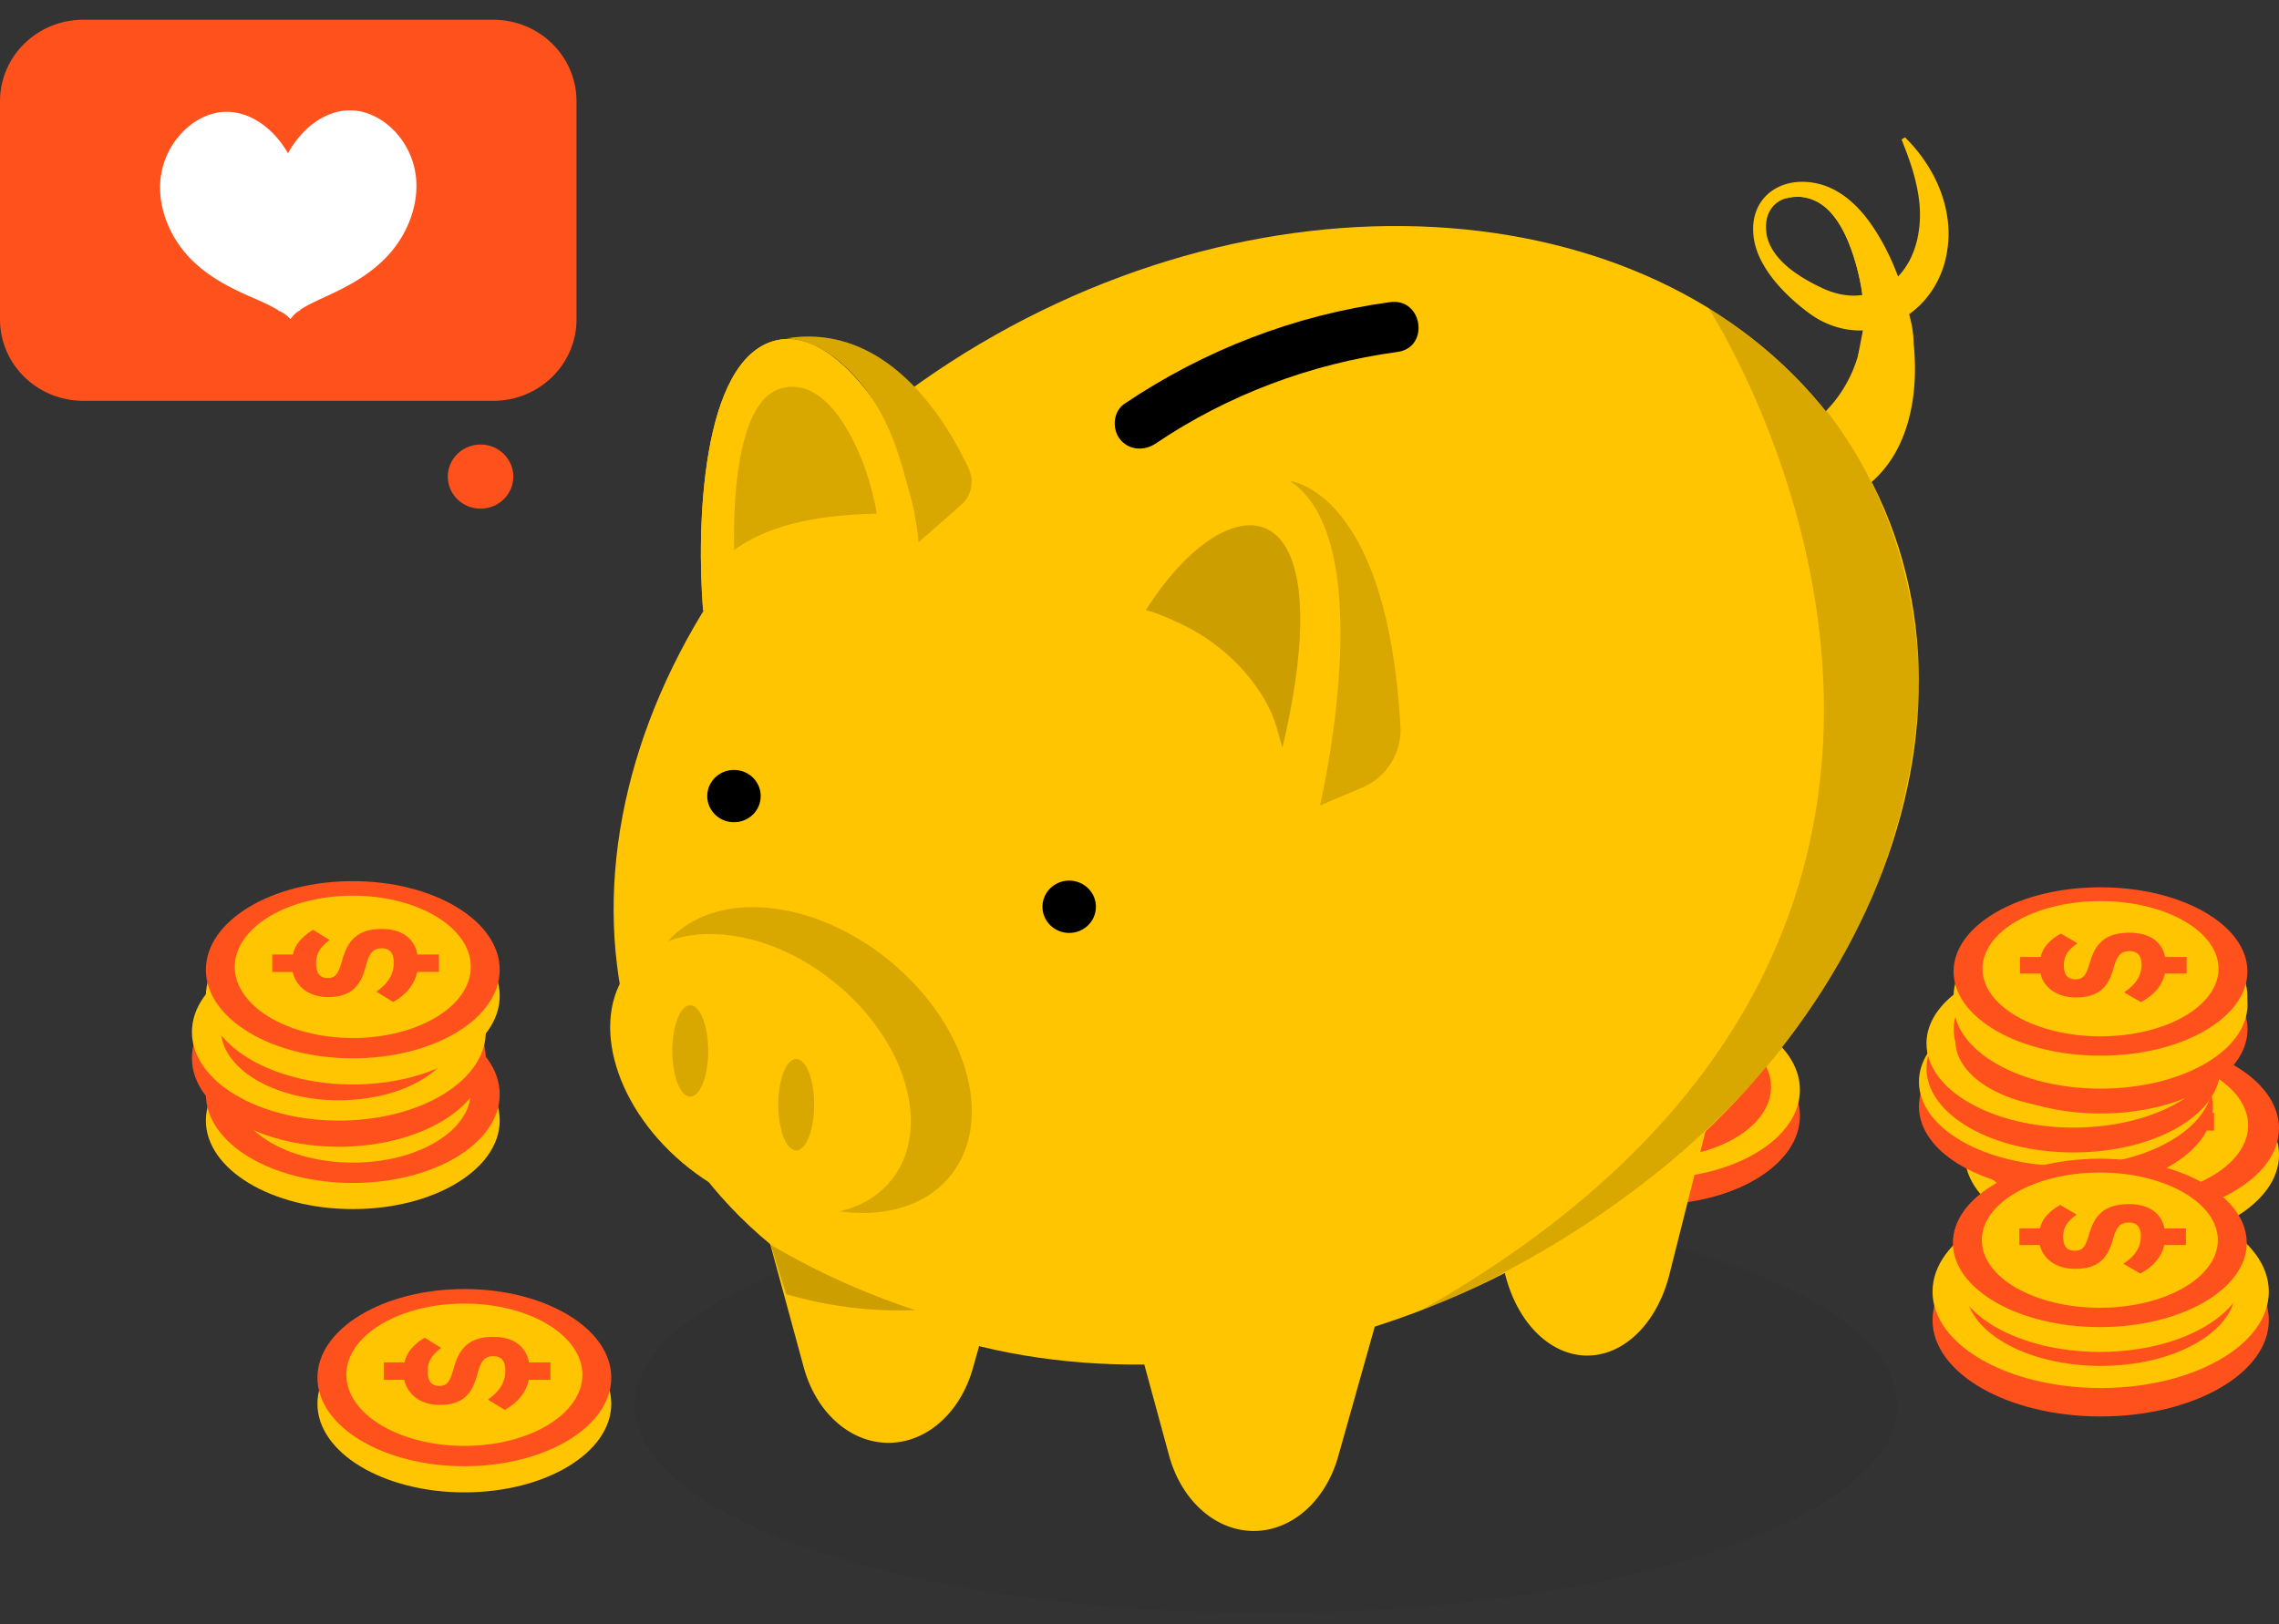 <svg xmlns="http://www.w3.org/2000/svg" width="216" height="154" fill="none"><rect width="100%" height="100%" fill="#333333" stroke="none"/><path d="M201.111 118.024c8.223 0 14.889-3.821 14.889-8.535 0-4.713-6.666-8.534-14.889-8.534-8.223 0-14.889 3.821-14.889 8.534 0 4.714 6.666 8.535 14.889 8.535Z" fill="#FFC500"/><path d="M201.111 115.506c8.223 0 14.889-3.822 14.889-8.535 0-4.714-6.666-8.535-14.889-8.535-8.223 0-14.889 3.821-14.889 8.535 0 4.713 6.666 8.535 14.889 8.535Z" fill="#FF511C"/><path d="M201.111 113.546c6.606 0 11.962-3.069 11.962-6.856 0-3.786-5.356-6.855-11.962-6.855s-11.962 3.069-11.962 6.855c0 3.787 5.356 6.856 11.962 6.856Z" fill="#FFC500"/><path d="M209.841 107.181h-2.199c-.257 1.146-1.046 2.167-2.434 2.896l-1.708-.994c1.302-.853 1.772-1.79 1.772-2.797 0-1.008-.491-1.385-1.218-1.385-.854 0-1.259.419-1.602 1.65-.513 1.916-1.431 3.049-3.844 3.049-1.922 0-3.245-.994-3.588-2.419h-2.072v-1.679h2.093c.215-.924.854-1.706 2.051-2.378l1.666.979c-1.068.769-1.366 1.414-1.366 2.252 0 1.007.448 1.413 1.154 1.413.918 0 1.132-.517 1.495-1.707.512-1.819 1.473-3.023 3.994-3.023 2.114 0 3.331.952 3.629 2.462h2.177v1.681Z" fill="#FF511C"/><path d="M195.799 112.895c7.691 0 13.925-3.573 13.925-7.981 0-4.408-6.234-7.981-13.925-7.981-7.69 0-13.924 3.573-13.924 7.981 0 4.408 6.234 7.981 13.924 7.981Z" fill="#FF511C"/><path d="M195.799 110.541c7.691 0 13.925-3.574 13.925-7.982s-6.234-7.981-13.925-7.981c-7.69 0-13.924 3.573-13.924 7.981 0 4.408 6.234 7.982 13.924 7.982Z" fill="#FFC500"/><path d="M195.799 108.709c6.178 0 11.186-2.87 11.186-6.411 0-3.54-5.008-6.411-11.186-6.411-6.177 0-11.185 2.87-11.185 6.411 0 3.541 5.008 6.411 11.185 6.411Z" fill="#FF511C"/><path d="M196.513 109.257c7.69 0 13.924-3.574 13.924-7.982s-6.234-7.981-13.924-7.981c-7.69 0-13.925 3.573-13.925 7.981 0 4.408 6.235 7.982 13.925 7.982Z" fill="#FF511C"/><path d="M196.513 106.902c7.69 0 13.924-3.573 13.924-7.981 0-4.408-6.234-7.982-13.924-7.982-7.69 0-13.925 3.574-13.925 7.982s6.235 7.981 13.925 7.981Z" fill="#FFC500"/><path d="M196.513 105.068c6.178 0 11.186-2.87 11.186-6.41 0-3.541-5.008-6.412-11.186-6.412s-11.186 2.87-11.186 6.411c0 3.541 5.008 6.411 11.186 6.411Z" fill="#FF511C"/><path d="M199.093 105.565c7.691 0 13.925-3.574 13.925-7.982s-6.234-7.981-13.925-7.981c-7.69 0-13.924 3.573-13.924 7.981 0 4.408 6.234 7.982 13.924 7.982Z" fill="#FF511C"/><path d="M199.093 103.21c7.691 0 13.925-3.573 13.925-7.981 0-4.409-6.234-7.982-13.925-7.982-7.69 0-13.924 3.573-13.924 7.981 0 4.409 6.234 7.982 13.924 7.982Z" fill="#FFC500"/><path d="M199.093 101.378c6.178 0 11.186-2.87 11.186-6.41 0-3.542-5.008-6.412-11.186-6.412-6.177 0-11.186 2.87-11.186 6.411 0 3.54 5.009 6.411 11.186 6.411Z" fill="#FF511C"/><path d="M199.082 102.439c7.69 0 13.924-3.573 13.924-7.981 0-4.408-6.234-7.982-13.924-7.982-7.691 0-13.925 3.574-13.925 7.982s6.234 7.981 13.925 7.981Z" fill="#FFC500"/><path d="M199.082 100.083c7.69 0 13.924-3.574 13.924-7.982s-6.234-7.981-13.924-7.981c-7.691 0-13.925 3.573-13.925 7.981 0 4.408 6.234 7.982 13.925 7.982Z" fill="#FF511C"/><path d="M199.082 98.25c6.177 0 11.186-2.87 11.186-6.41s-5.009-6.411-11.186-6.411c-6.178 0-11.186 2.87-11.186 6.41 0 3.542 5.008 6.412 11.186 6.412Z" fill="#FFC500"/><path d="M207.246 92.3h-2.056c-.24 1.072-.978 2.028-2.276 2.707l-1.599-.929c1.219-.798 1.657-1.675 1.657-2.616 0-.94-.46-1.296-1.138-1.296-.799 0-1.177.394-1.497 1.544-.48 1.792-1.337 2.853-3.594 2.853-1.797 0-3.035-.93-3.355-2.263h-1.937v-1.57h1.957c.199-.865.799-1.598 1.916-2.226l1.557.916c-.998.72-1.278 1.323-1.278 2.107 0 .942.419 1.322 1.077 1.322.86 0 1.059-.484 1.398-1.597.479-1.7 1.378-2.826 3.734-2.826 1.977 0 3.115.89 3.396 2.303h2.037v1.57h.001Z" fill="#FF511C"/><path d="M33.437 114.63c7.69 0 13.924-3.761 13.924-8.4 0-4.638-6.234-8.399-13.924-8.399-7.69 0-13.924 3.761-13.924 8.399 0 4.639 6.234 8.4 13.924 8.4Z" fill="#FFC500"/><path d="M33.437 112.151c7.69 0 13.924-3.76 13.924-8.399 0-4.639-6.234-8.4-13.924-8.4-7.69 0-13.924 3.761-13.924 8.4s6.234 8.399 13.924 8.399Z" fill="#FF511C"/><path d="M33.437 110.224c6.178 0 11.186-3.021 11.186-6.747s-5.008-6.747-11.186-6.747-11.186 3.02-11.186 6.747c0 3.726 5.008 6.747 11.186 6.747Z" fill="#FFC500"/><path d="M32.115 108.719c7.69 0 13.925-3.761 13.925-8.4s-6.234-8.4-13.925-8.4c-7.69 0-13.924 3.761-13.924 8.4s6.234 8.4 13.924 8.4Z" fill="#FF511C"/><path d="M32.115 106.24c7.69 0 13.925-3.76 13.925-8.4 0-4.638-6.234-8.399-13.925-8.399-7.69 0-13.924 3.76-13.924 8.4 0 4.639 6.234 8.399 13.924 8.399Z" fill="#FFC500"/><path d="M32.115 104.313c6.178 0 11.186-3.021 11.186-6.747s-5.008-6.747-11.186-6.747c-6.177 0-11.186 3.02-11.186 6.747 0 3.726 5.009 6.747 11.186 6.747Z" fill="#FF511C"/><path d="M33.437 102.815c7.69 0 13.924-3.76 13.924-8.4 0-4.638-6.234-8.399-13.924-8.399-7.69 0-13.924 3.76-13.924 8.4 0 4.639 6.234 8.399 13.924 8.399Z" fill="#FFC500"/><path d="M33.437 100.336c7.69 0 13.924-3.76 13.924-8.399 0-4.639-6.234-8.4-13.924-8.4-7.69 0-13.924 3.761-13.924 8.4s6.234 8.399 13.924 8.399Z" fill="#FF511C"/><path d="M33.437 98.41c6.178 0 11.186-3.021 11.186-6.748 0-3.726-5.008-6.747-11.186-6.747S22.25 87.936 22.25 91.662c0 3.727 5.008 6.747 11.186 6.747Z" fill="#FFC500"/><path d="M41.6 92.145h-2.056c-.24 1.13-.979 2.133-2.277 2.85l-1.598-.976c1.218-.84 1.656-1.763 1.656-2.754 0-.99-.46-1.362-1.138-1.362-.799 0-1.177.412-1.497 1.624-.48 1.887-1.337 3.001-3.594 3.001-1.797 0-3.035-.977-3.354-2.381h-1.938v-1.652h1.957c.199-.909.8-1.68 1.916-2.342l1.557.964c-.998.757-1.278 1.391-1.278 2.217 0 .992.419 1.391 1.078 1.391.86 0 1.058-.51 1.397-1.679.48-1.79 1.378-2.975 3.735-2.975 1.976 0 3.114.937 3.395 2.424h2.037v1.652l.002-.002ZM156.669 114.2c7.691 0 13.925-3.76 13.925-8.399 0-4.639-6.234-8.4-13.925-8.4-7.69 0-13.924 3.761-13.924 8.4s6.234 8.399 13.924 8.399Z" fill="#FF511C"/><path d="M156.669 111.722c7.691 0 13.925-3.761 13.925-8.399 0-4.64-6.234-8.4-13.925-8.4-7.69 0-13.924 3.76-13.924 8.4 0 4.638 6.234 8.399 13.924 8.399Z" fill="#FFC500"/><path d="M156.669 109.795c6.178 0 11.186-3.021 11.186-6.747s-5.008-6.747-11.186-6.747c-6.177 0-11.186 3.02-11.186 6.747 0 3.726 5.009 6.747 11.186 6.747Z" fill="#FF511C"/><path d="M44.01 141.486c7.691 0 13.925-3.761 13.925-8.399 0-4.639-6.234-8.4-13.924-8.4-7.69 0-13.925 3.761-13.925 8.4 0 4.638 6.235 8.399 13.925 8.399Z" fill="#FFC500"/><path d="M44.01 139.007c7.691 0 13.925-3.76 13.925-8.399 0-4.639-6.234-8.399-13.924-8.399-7.69 0-13.925 3.76-13.925 8.399 0 4.639 6.235 8.399 13.925 8.399Z" fill="#FF511C"/><path d="M44.01 137.08c6.179 0 11.187-3.021 11.187-6.747s-5.008-6.747-11.186-6.747-11.186 3.021-11.186 6.747 5.008 6.747 11.186 6.747Z" fill="#FFC500"/><path d="M52.174 130.816h-2.057c-.24 1.129-.978 2.133-2.276 2.851l-1.598-.977c1.218-.84 1.656-1.763 1.656-2.754 0-.99-.46-1.362-1.138-1.362-.8 0-1.177.412-1.497 1.624-.48 1.887-1.337 3.001-3.594 3.001-1.797 0-3.035-.977-3.354-2.381h-1.938v-1.653h1.957c.199-.908.8-1.679 1.916-2.341l1.557.964c-.998.757-1.278 1.391-1.278 2.217 0 .992.419 1.391 1.078 1.391.86 0 1.058-.509 1.397-1.679.48-1.79 1.378-2.975 3.735-2.975 1.976 0 3.114.937 3.395 2.423h2.037v1.653l.002-.002ZM199.099 134.289c8.801 0 15.936-4.091 15.936-9.136 0-5.046-7.135-9.136-15.936-9.136s-15.936 4.09-15.936 9.136c0 5.045 7.135 9.136 15.936 9.136Z" fill="#FF511C"/><path d="M199.099 131.592c8.801 0 15.936-4.09 15.936-9.135 0-5.046-7.135-9.136-15.936-9.136s-15.936 4.09-15.936 9.136c0 5.045 7.135 9.135 15.936 9.135Z" fill="#FFC500"/><path d="M199.099 129.495c7.071 0 12.802-3.285 12.802-7.338s-5.731-7.338-12.802-7.338c-7.07 0-12.801 3.285-12.801 7.338s5.731 7.338 12.801 7.338Z" fill="#FF511C"/><path d="M199.017 128.171c7.691 0 13.925-3.573 13.925-7.981 0-4.408-6.234-7.982-13.925-7.982-7.69 0-13.924 3.574-13.924 7.982s6.234 7.981 13.924 7.981Z" fill="#FFC500"/><path d="M199.017 125.817c7.691 0 13.925-3.574 13.925-7.982s-6.234-7.981-13.925-7.981c-7.69 0-13.924 3.573-13.924 7.981 0 4.408 6.234 7.982 13.924 7.982Z" fill="#FF511C"/><path d="M199.017 123.985c6.178 0 11.186-2.87 11.186-6.411 0-3.541-5.008-6.411-11.186-6.411-6.177 0-11.185 2.87-11.185 6.411 0 3.541 5.008 6.411 11.185 6.411Z" fill="#FFC500"/><path d="M207.182 118.032h-2.056c-.24 1.072-.978 2.028-2.277 2.707l-1.598-.929c1.218-.797 1.657-1.675 1.657-2.616 0-.94-.46-1.295-1.138-1.295-.8 0-1.178.393-1.497 1.543-.48 1.792-1.337 2.853-3.594 2.853-1.798 0-3.035-.929-3.355-2.263h-1.937v-1.571h1.957c.198-.864.799-1.597 1.916-2.224l1.557.916c-.998.719-1.279 1.322-1.279 2.106 0 .943.419 1.322 1.078 1.322.86 0 1.059-.484 1.398-1.597.479-1.7 1.378-2.826 3.734-2.826 1.977 0 3.115.89 3.396 2.303h2.036v1.571h.002Z" fill="#FF511C"/><path d="M168.968 18.904s6.354-3.257 9.221 8.529l-1.674.532s-1.308-11.07-7.547-9.061Z" fill="#FFC500" style="mix-blend-mode:multiply"/><path opacity=".05" d="M179.819 133.212c0 10.89-26.789 19.718-59.834 19.718s-59.834-8.828-59.834-19.718c0-10.889 26.789-19.717 59.834-19.717s59.834 8.828 59.834 19.717Z" fill="#000"/><path d="M180.55 13.02c2.834 2.785 4.679 6.8 3.98 10.883-.351 2.185-1.501 4.278-3.29 5.663-2.918 2.315-6.707 2.33-9.689.19-2.298-1.676-4.914-4.311-5.329-7.175-.552-3.773 2.504-6.049 6.169-5.148 2.118.538 3.771 2.116 4.947 3.822 5.5 7.842 6.613 22.904-3.298 26.36-5.91 2.186-16.188-2.937-19.139-8.405l.308-.235a14.983 14.983 0 0 0 4.628 2.768c7.628 2.859 15.23-1.76 16.59-9.422.452-2.455.158-4.95-.549-7.376-.476-1.584-1.082-3.24-2.133-4.53-2.228-2.906-7.063-2.223-6.282 1.958.564 2.44 3.304 4.054 5.462 5.037 1.754.763 3.574.872 5.266.023 3.339-1.591 4.199-5.722 3.608-9.046-.269-1.708-.869-3.421-1.573-5.158l.326-.21h-.002ZM105.271 117.664l5.526 20.307c1.167 4.289 4.397 7.174 8.032 7.174 3.6 0 6.808-2.833 8.001-7.065l5.69-20.191M137.262 98.648l5.372 22.07c1.134 4.662 4.274 7.797 7.808 7.797 3.5 0 6.619-3.08 7.779-7.68l5.531-21.945M70.647 109.306l5.526 20.308c1.168 4.289 4.397 7.174 8.032 7.174 3.6 0 6.808-2.833 8.001-7.065l5.69-20.192" fill="#FFC500"/><path d="M145.736 119.016c31.058-17.554 44.718-51.312 30.512-75.4-14.207-24.088-50.901-29.386-81.958-11.832-31.058 17.553-44.719 51.31-30.512 75.399s50.901 29.386 81.958 11.833ZM179.333 30.738c-.834.33-1.843.668-2.775.637l-.458 2.337s3.239 1.077 5.266-1.194c0 0 .026-1.248-.427-2.692-.53.307-1.025.679-1.608.91l.002.002Z" fill="#FFC500"/><path d="M89.833 111.762c4.466-5.041 2.146-14.17-5.18-20.39-7.328-6.22-16.887-7.175-21.353-2.133-4.465 5.04-2.146 14.17 5.181 20.389 7.327 6.22 16.887 7.175 21.352 2.134Z" fill="#000" fill-opacity=".15"/><path d="M84.239 112.167c4.097-4.626 1.974-12.998-4.742-18.699-6.716-5.7-15.482-6.573-19.58-1.947-4.097 4.626-1.974 12.997 4.742 18.698 6.716 5.702 15.482 6.573 19.58 1.948ZM66.642 57.918c-.628-7.657-.267-23.89 6.88-25.639 7.148-1.747 14.352 13.622 13.196 14.763l.39 4.389c-6.237-.764-13.254.19-17.542 3.434l-2.924 3.053Z" fill="#FFC500"/><path d="M77.838 33.067c2.007 1.143 3.736 3.03 4.966 4.937 1.306 2.024 2.171 4.312 2.814 6.613.338 1.202.687 2.418.973 3.633.066.282.113.572.148.864.152.752.257 1.521.306 2.313l4.037-3.545a2.926 2.926 0 0 0 .738-3.439c-2.013-4.339-7.634-13.963-17.345-12.352 1.187-.01 2.56.52 3.363.976Z" fill="#FFC500"/><path d="M101.336 88.447c1.399 0 2.534-1.11 2.534-2.48 0-1.37-1.135-2.48-2.534-2.48-1.4 0-2.534 1.11-2.534 2.48 0 1.37 1.135 2.48 2.534 2.48ZM69.566 77.953c1.399 0 2.533-1.11 2.533-2.48 0-1.37-1.134-2.481-2.533-2.481-1.4 0-2.534 1.11-2.534 2.48 0 1.37 1.134 2.48 2.534 2.48Z" fill="#000"/><path d="M124.944 77.194c2.436-8.762 4.991-28.051-2.733-31.587-7.726-3.537-18.322 13.065-17.267 14.633l3.434 1.847c4.696 2.527 8.929 6.005 12.521 10.287l4.043 4.82h.002Z" fill="#FFC500"/><path d="M122.268 45.613s9.207.834 10.462 23.28c.139 2.485-1.309 4.793-3.641 5.782l-3.984 1.69s5.875-25.045-2.835-30.75l-.002-.002ZM66.642 57.918c-.628-7.657-.267-23.89 6.88-25.639 7.148-1.747 14.352 13.622 13.196 14.763l.39 4.389c-6.237-.764-13.254.19-17.542 3.434l-2.924 3.053Z" fill="#FFC500"/><path d="m83.108 48.696-.062-.334c-.398-2.129-1.04-4.201-1.96-6.136-1.564-3.29-3.919-6.247-7.047-5.41-3.914 1.046-4.6 9.623-4.454 15.317 3.799-2.717 8.785-3.31 13.523-3.437Z" fill="#000" fill-opacity=".15"/><path d="M77.838 33.067c2.007 1.143 3.736 3.03 4.966 4.937 1.306 2.024 2.171 4.312 2.814 6.613.338 1.202.687 2.418.973 3.633.066.282.113.572.148.864.152.752.257 1.521.306 2.313l4.037-3.545a2.926 2.926 0 0 0 .738-3.439c-2.013-4.339-7.634-13.963-17.345-12.352 1.187-.01 2.56.52 3.363.976ZM122.268 45.613s9.207.834 10.462 23.28c.139 2.485-1.309 4.793-3.641 5.782l-3.984 1.69s5.875-25.045-2.835-30.75l-.002-.002ZM65.42 103.969c.94 0 1.701-1.94 1.701-4.333 0-2.393-.761-4.333-1.701-4.333-.94 0-1.702 1.94-1.702 4.333 0 2.393.762 4.333 1.702 4.333ZM75.466 109.066c.94 0 1.701-1.94 1.701-4.333 0-2.394-.762-4.334-1.701-4.334-.94 0-1.702 1.94-1.702 4.334 0 2.393.762 4.333 1.702 4.333Z" fill="#000" fill-opacity=".15"/><path d="M161.924 29.206s37.863 58.121-27.248 95.029c0 0 44.437-15.885 47.162-58.084 0 0 1.692-24.255-19.914-36.947v.002Z" fill="#000" fill-opacity=".15" style="mix-blend-mode:multiply"/><path d="M73.05 118.015a70.433 70.433 0 0 0 13.693 6.189 38.073 38.073 0 0 1-12.229-1.509M110.345 58.449c1.635.662 3.233 1.48 4.648 2.526 1.741 1.286 3.252 2.85 4.427 4.652.551.843 1.029 1.746 1.368 2.69.3.834.487 1.704.766 2.544 5.957-25.43-5.222-25.269-12.952-13.012.659.142 1.322.428 1.741.598l.002.002Z" fill="#000" fill-opacity=".2"/><path d="M109.538 42.045c6.845-4.62 14.714-7.566 22.915-8.68 3.08-.418 2.394-5.142-.695-4.722-9.04 1.227-17.651 4.556-25.187 9.641-1.08.73-1.189 2.38-.425 3.35.844 1.071 2.308 1.142 3.39.413l.002-.002Z" fill="#000"/><path d="M46.753 1.872H7.888C3.532 1.872 0 5.33 0 9.594v20.684C0 34.543 3.532 38 7.888 38h38.865c4.357 0 7.888-3.457 7.888-7.722V9.594c0-4.264-3.531-7.722-7.888-7.722ZM45.547 48.223c1.715 0 3.105-1.36 3.105-3.04 0-1.678-1.39-3.039-3.105-3.039s-3.105 1.361-3.105 3.04c0 1.678 1.39 3.04 3.105 3.04Z" fill="#FF511C"/><path d="M15.184 17.375c.193-3.864 3.41-6.985 6.617-6.766 2.21.153 4.228 1.721 5.493 3.921 1.233-2.234 3.231-3.854 5.445-4.053 3.203-.286 6.466 2.769 6.713 6.629.17 2.644-.978 5.224-2.596 7.02-1.618 1.795-3.666 2.92-5.719 3.871-.895.416-1.822.825-2.674 1.355v.061c-.199.1-.384.223-.542.38-.142.14-.263.301-.394.452l-.072-.063a2.852 2.852 0 0 0-1.113-.746v-.044c-.861-.515-1.793-.904-2.693-1.301-2.066-.91-4.129-1.992-5.772-3.755-1.643-1.763-2.826-4.318-2.695-6.967l.002.006Z" fill="#fff"/></svg>